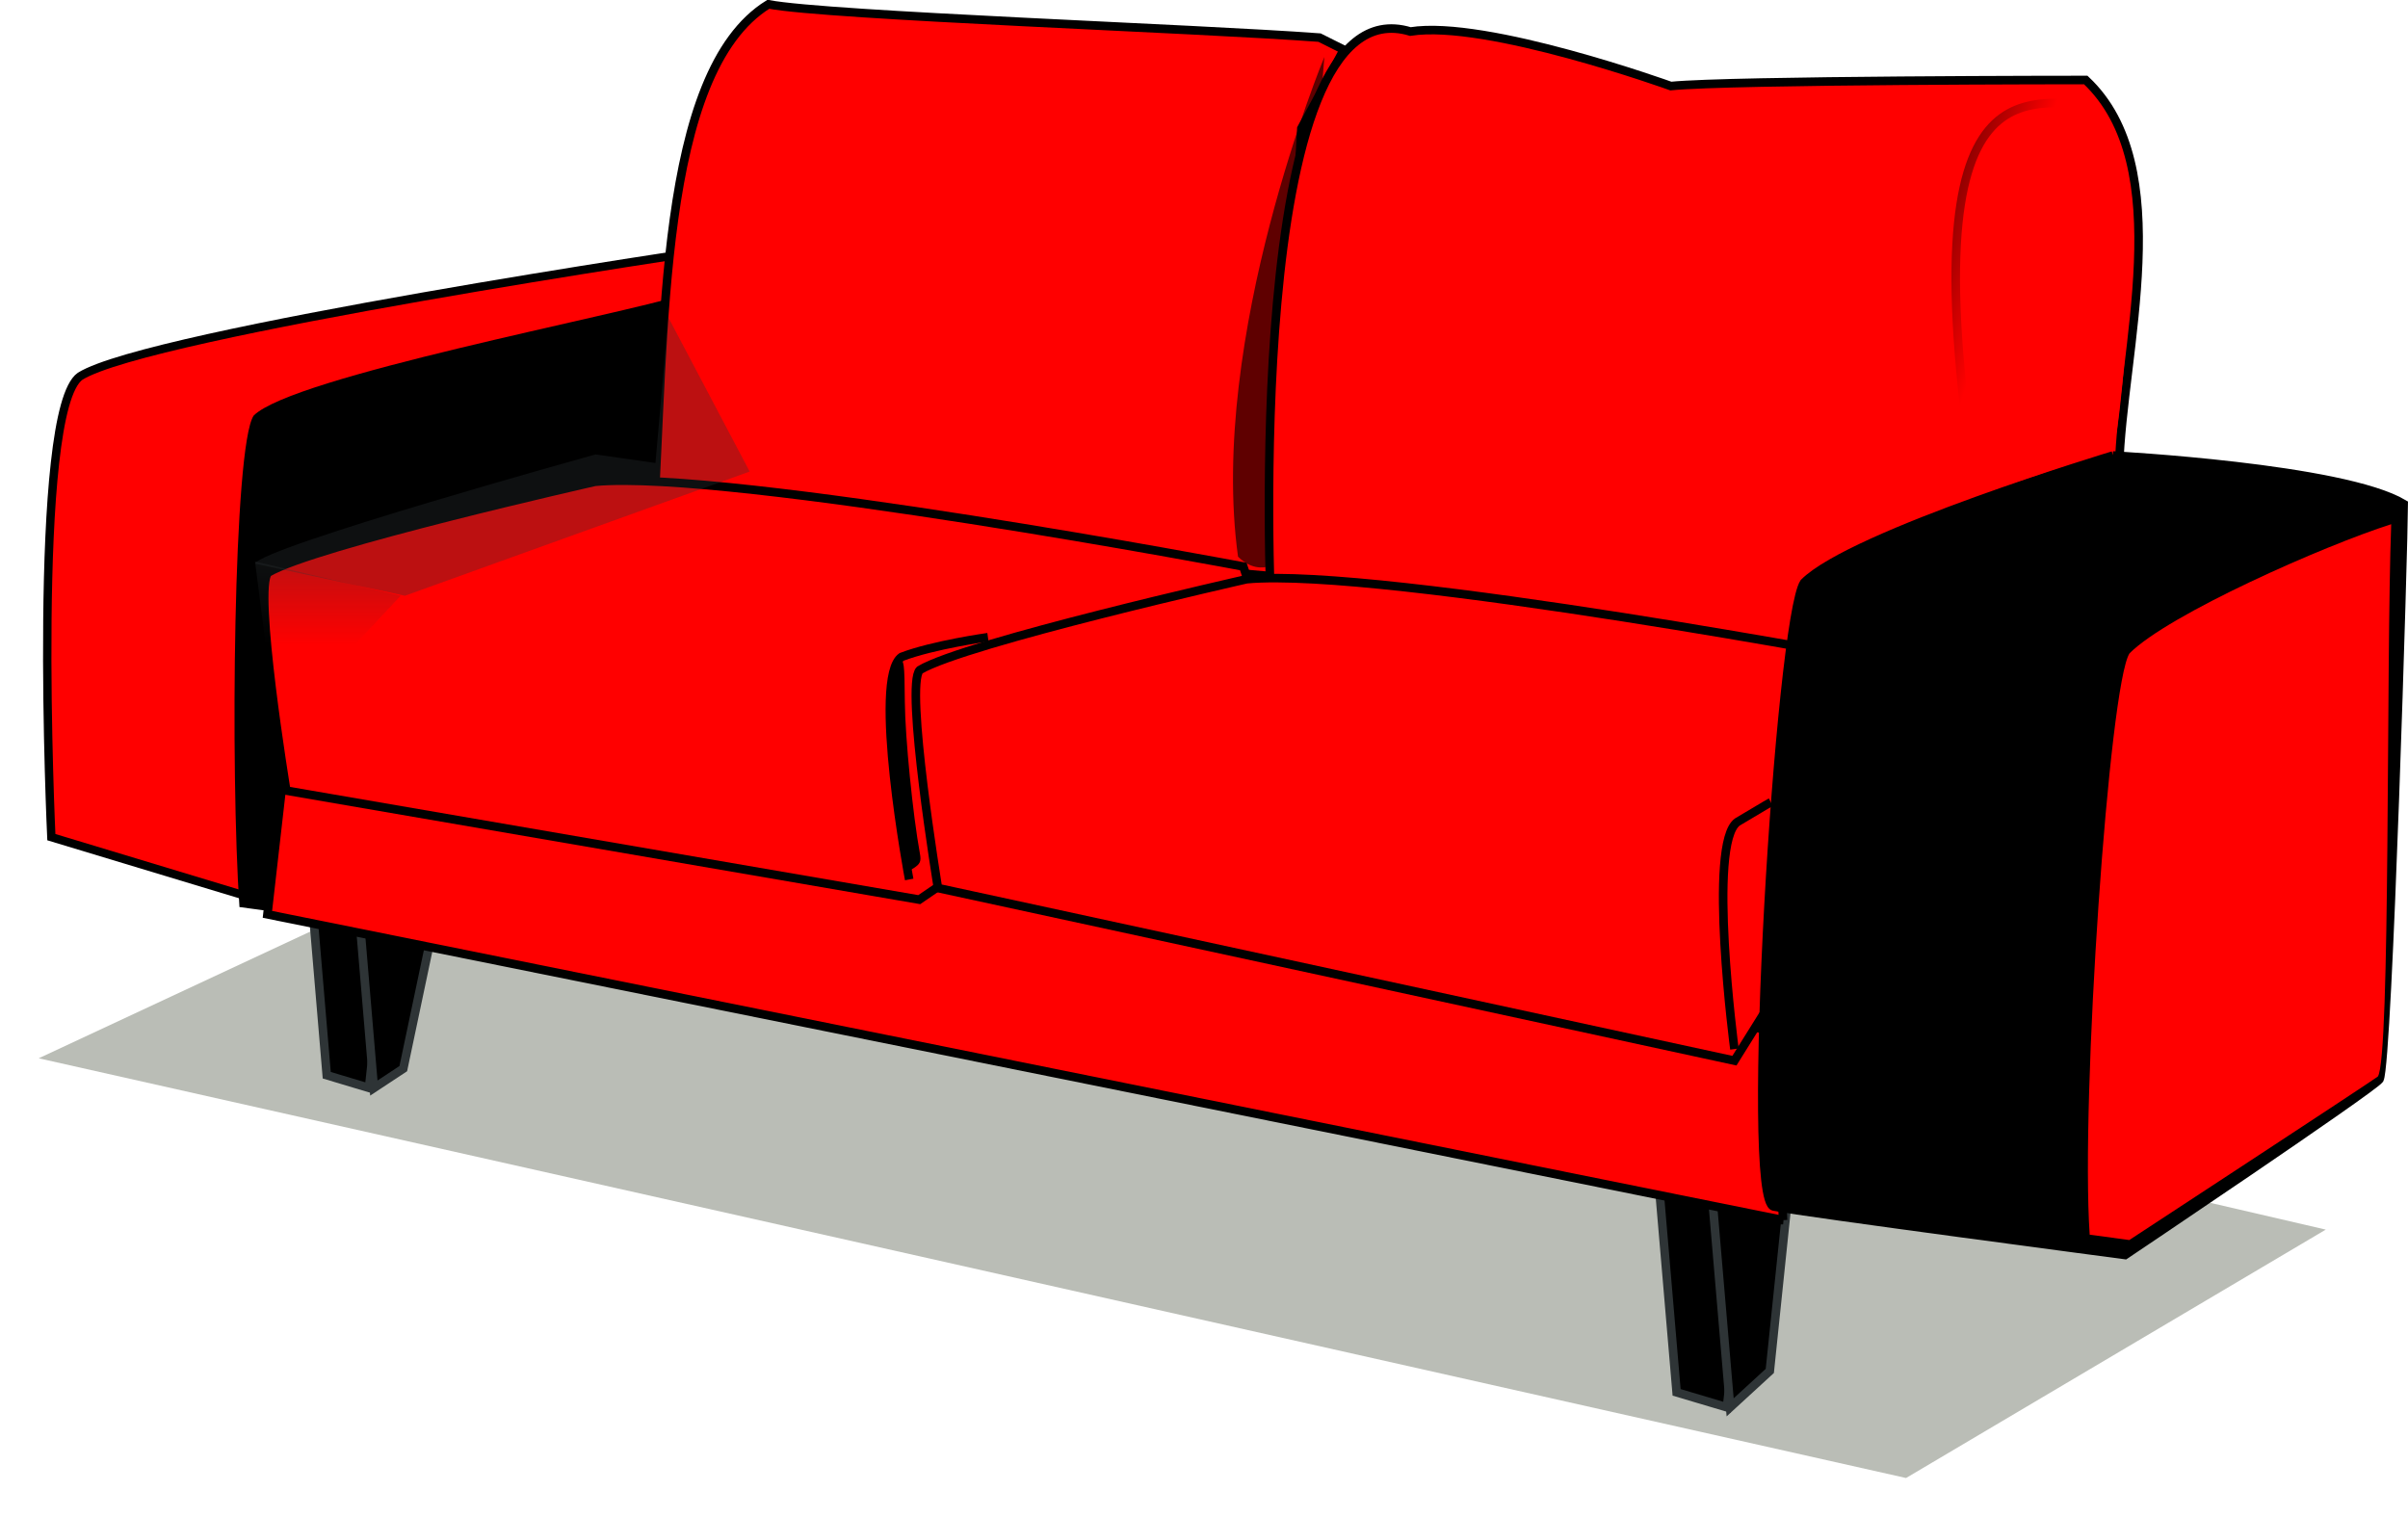 <?xml version="1.0"?><svg width="281.12" height="177.073" xmlns="http://www.w3.org/2000/svg" xmlns:xlink="http://www.w3.org/1999/xlink">
 <defs>
  <filter color-interpolation-filters="sRGB" height="1.194" y="-0.097" width="1.314" x="-0.157" id="filter4205">
   <feGaussianBlur id="feGaussianBlur4207" stdDeviation="0.359"/>
  </filter>
  <filter height="1.238" y="-0.119" width="1.069" x="-0.034" id="filter4088">
   <feGaussianBlur id="feGaussianBlur4090" stdDeviation="3.822"/>
  </filter>
  <linearGradient id="linearGradient3904">
   <stop stop-color="#2e3436" id="stop3906" offset="0"/>
   <stop stop-color="#2e3436" stop-opacity="0" id="stop3908" offset="1"/>
  </linearGradient>
  <linearGradient id="linearGradient3768">
   <stop stop-color="#000000" id="stop3770" offset="0"/>
   <stop stop-color="#000000" stop-opacity="0" id="stop3772" offset="1"/>
  </linearGradient>
  <radialGradient gradientUnits="userSpaceOnUse" gradientTransform="matrix(-2.69658e-07, 1.545, -3.594, -6.13666e-07, 369.454, -385.595)" r="14.239" fy="30.476" fx="259.937" cy="30.476" cx="259.937" id="radialGradient3774" xlink:href="#linearGradient3768"/>
  <radialGradient gradientUnits="userSpaceOnUse" gradientTransform="matrix(1, 1.642, -1.893, 1.153, -1.259, -73.725)" r="18.256" fy="-0.665" fx="41.185" cy="-0.665" cx="41.185" id="radialGradient3782" xlink:href="#linearGradient3768"/>
  <linearGradient spreadMethod="pad" y2="0.5" x2="0.5" y1="0.108" x1="-0.029" id="linearGradient3802" xlink:href="#linearGradient3768"/>
  <linearGradient y2="0.5" x2="0.5" y1="-0" x1="0.5" id="linearGradient3910" xlink:href="#linearGradient3904"/>
 </defs>
 <g>
  <title>Layer 1</title>
  <g id="layer1">
   <path fill="#babdb6" filter="url(#filter4088)" id="path3822" d="m4.52,123.553l218,49l49,-29l-207,-48l-60,28z"/>
   <path fill="#000000" stroke="#2e3436" stroke-width="1" stroke-miterlimit="4" id="rect3813" d="m193.625,137.826l10.895,0l-2.906,26.477l-5.88,-1.75l-2.109,-24.727z"/>
   <path fill="#000000" stroke="#2e3436" stroke-width="1" stroke-miterlimit="4" d="m199.875,139.576l8.895,-0.25l-2.156,20.727l-4.63,4.25l-2.109,-24.727z" id="path3820"/>
   <path fill="#000000" stroke="#2e3436" stroke-width="1" stroke-miterlimit="4" d="m36.375,104.576l9.145,0l-2.439,22.435l-4.936,-1.483l-1.77,-20.952z" id="path3816"/>
   <path fill="#000000" stroke="#2e3436" stroke-width="1" stroke-miterlimit="4" id="path3818" d="m41.875,106.076l9.145,0l-3.939,18.685l-3.436,2.267l-1.77,-20.952z"/>
   <path fill="#ff0000" stroke="#000000" stroke-width="0.976px" id="path2978" d="m34.919,106.479l-28.924,-8.744c0,0 -2.354,-49.775 3.363,-53.811c8.072,-5.045 73.991,-14.798 73.991,-14.798l-0.673,29.596l-47.758,47.757z"/>
   <path fill="#000000" d="m79.926,34.365c-7.826,2.485 -45.751,9.594 -50.313,14.156c-2.376,3.564 -2.734,41.544 -1.656,57.375c0.967,0.128 4.625,0.625 4.625,0.625l44.219,-23c0,0 2.52,-33.063 3.125,-49.156z" id="path3784"/>
   <path fill="#ff0000" stroke="#000000" stroke-width="1px" id="path2976" d="m149.098,67.322l2.828,-52.326l4.95,-9.192l-2.828,-1.414c-14.142,-1.061 -57.367,-2.553 -64.347,-3.889c-12.832,7.939 -12.06,38.738 -13.435,60.458l72.832,6.364z"/>
   <path opacity="0.207" fill="none" stroke="#f2c766" stroke-width="1px" filter="url(#filter4205)" d="m245.158,9.911c0,0 -12.586,1.888 -13.844,22.34" id="path4209"/>
   <path fill="#ff0000" stroke="#000000" stroke-width="1px" id="path2968" d="m208.167,142.447l-176.948,-35.699l1.914,-16.799l173.948,30.406l1.086,22.092z"/>
   <path opacity="0.628" fill="#000000" id="path3912" d="m154.609,6.657c0,0 -13.612,32.704 -10.077,58.336c2.908,2.829 5.48,0 5.48,0l2.567,-32.572l0.014,-0.176l0.155,-1.974l1.861,-23.614l0,0z"/>
   <path fill="#ff0000" stroke="#000000" stroke-width="1px" id="path2970" d="m247.386,54.594c0.364,-13.556 6.887,-35.129 -3.889,-45.255c0,0 -41.366,-0 -48.437,0.707c0,0 -21.567,-7.778 -30.406,-6.364c-19.799,-6.01 -16.263,67.882 -16.263,67.882l95.459,9.192l7.071,-26.163"/>
   <path fill="#ff0000" stroke="#000000" stroke-width="1px" d="m69.488,56.24c0,0 -32.88,7.425 -38.184,10.607c-1.768,1.768 2.121,25.456 2.121,25.456l73.893,12.728l41.366,-28.284l-3.536,-10.607c0,0 -59.751,-11.314 -75.66,-9.899z" id="path2980"/>
   <path fill="#ff0000" stroke="#000000" stroke-width="1px" id="path2972" d="m145.563,67.615c0,0 -32.88,7.425 -38.184,10.607c-1.768,1.768 2.121,25.456 2.121,25.456l92.985,20.153l22.274,-35.709l-3.536,-10.607c0,0 -59.751,-11.314 -75.66,-9.899z"/>
   <path fill="#000000" stroke="#000000" stroke-width="1px" id="path2964" d="m246.679,53.179c0,0 -30.406,9.192 -36.062,14.849c-2.828,4.243 -7.071,72.125 -3.536,72.832c3.536,0.707 41.012,5.657 41.012,5.657c0,0 28.698,-19.256 29.698,-20.506c1,-2 2.828,-62.933 2.828,-67.175c-7.071,-4.243 -33.941,-5.657 -33.941,-5.657z"/>
   <path fill="none" stroke="url(#radialGradient3782)" stroke-width="1px" d="m62.831,40.098c0,0 -30.406,4.95 -33.941,10.253c-3.536,2.475 0,52.679 0,52.679" id="path2982"/>
   <path fill="none" stroke="#000000" stroke-width="1px" id="path2984" d="m206.727,93.661c0,0 -0.354,0.177 -3.889,2.298c-3.536,2.475 -0.354,26.516 -0.354,26.516"/>
   <path fill="none" stroke="#000000" stroke-width="1px" d="m115.334,74.393c0,0 -6.364,0.884 -10.076,2.298c-3.536,2.475 0.884,25.986 0.884,25.986" id="path2986"/>
   <path fill="none" stroke="url(#linearGradient3802)" stroke-width="1px" id="path2988" d="m245.844,11.936c-7.645,1.278 -23.852,-8.283 -14.9,47.241"/>
   <path fill="#ff0000" id="path2990" d="m279.159,61.201c-7.826,2.485 -25.983,10.509 -30.545,15.07c-2.376,3.564 -5.734,52.044 -4.656,67.875c0.967,0.128 4.625,0.625 4.625,0.625c0,0 28.012,-18.336 29.012,-19.086c1.5,-2 0.959,-48.392 1.564,-64.485z"/>
   <path fill="none" stroke="url(#radialGradient3774)" stroke-width="1px" id="path2966" d="m273.549,60.958c0,0 -22.274,9.546 -25.809,14.849c-3.536,2.475 -0.354,67.175 -0.354,67.175"/>
   <path fill="#000000" id="path3786" d="m105.604,101.496c-0.534,-1.57 -1.687,-11.555 -1.848,-16.011c-0.207,-5.719 0.141,-8.107 1.222,-8.387c0.563,-0.146 0.619,0.272 0.656,4.821c0.034,4.165 0.936,13.255 1.76,17.737c0.166,0.901 0.041,1.194 -0.718,1.692c-0.707,0.463 -0.954,0.497 -1.073,0.148l0,0z"/>
   <path fill="#ff0000" id="path3788" d="m202.829,119.562c-0.971,-5.682 -1.176,-19.79 -0.318,-21.92c0.205,-0.509 1.204,-1.437 2.22,-2.062l1.847,-1.136l-0.236,3.476c-0.382,5.621 -0.916,15.72 -0.923,17.458c-0.005,1.208 -0.303,2.077 -1.196,3.494l-1.189,1.886l-0.204,-1.196z"/>
   <path fill="#ff0000" id="path3792" d="m231.089,55.829c-0.121,-0.995 -0.452,-3.56 -0.737,-5.699c-0.897,-6.747 -1.282,-15.61 -0.889,-20.458c0.759,-9.353 2.996,-14.168 7.506,-16.163c1.498,-0.663 2.495,-0.823 5.199,-0.838l3.345,-0.018l0.975,1.962c1.901,3.827 2.228,5.844 2.231,13.772c0.003,6.732 -1.124,20.69 -1.878,23.273c-0.207,0.71 -1.281,1.173 -7.887,3.401l-7.647,2.579l-0.219,-1.81l0,0z"/>
   <path opacity="0.32" fill="#2e3436" id="path3900" d="m29.77,65.803l17.5,3.75l40.25,-14.5l-9.5,-18l-1.5,17l-7,-1c0,0 -38.75,10.75 -39.75,12.75z"/>
   <path opacity="0.301" fill="url(#linearGradient3910)" id="path3902" d="m29.77,65.553l2.5,19.5l14.5,-15.5l-17,-4z"/>
  </g>
 </g>
</svg>